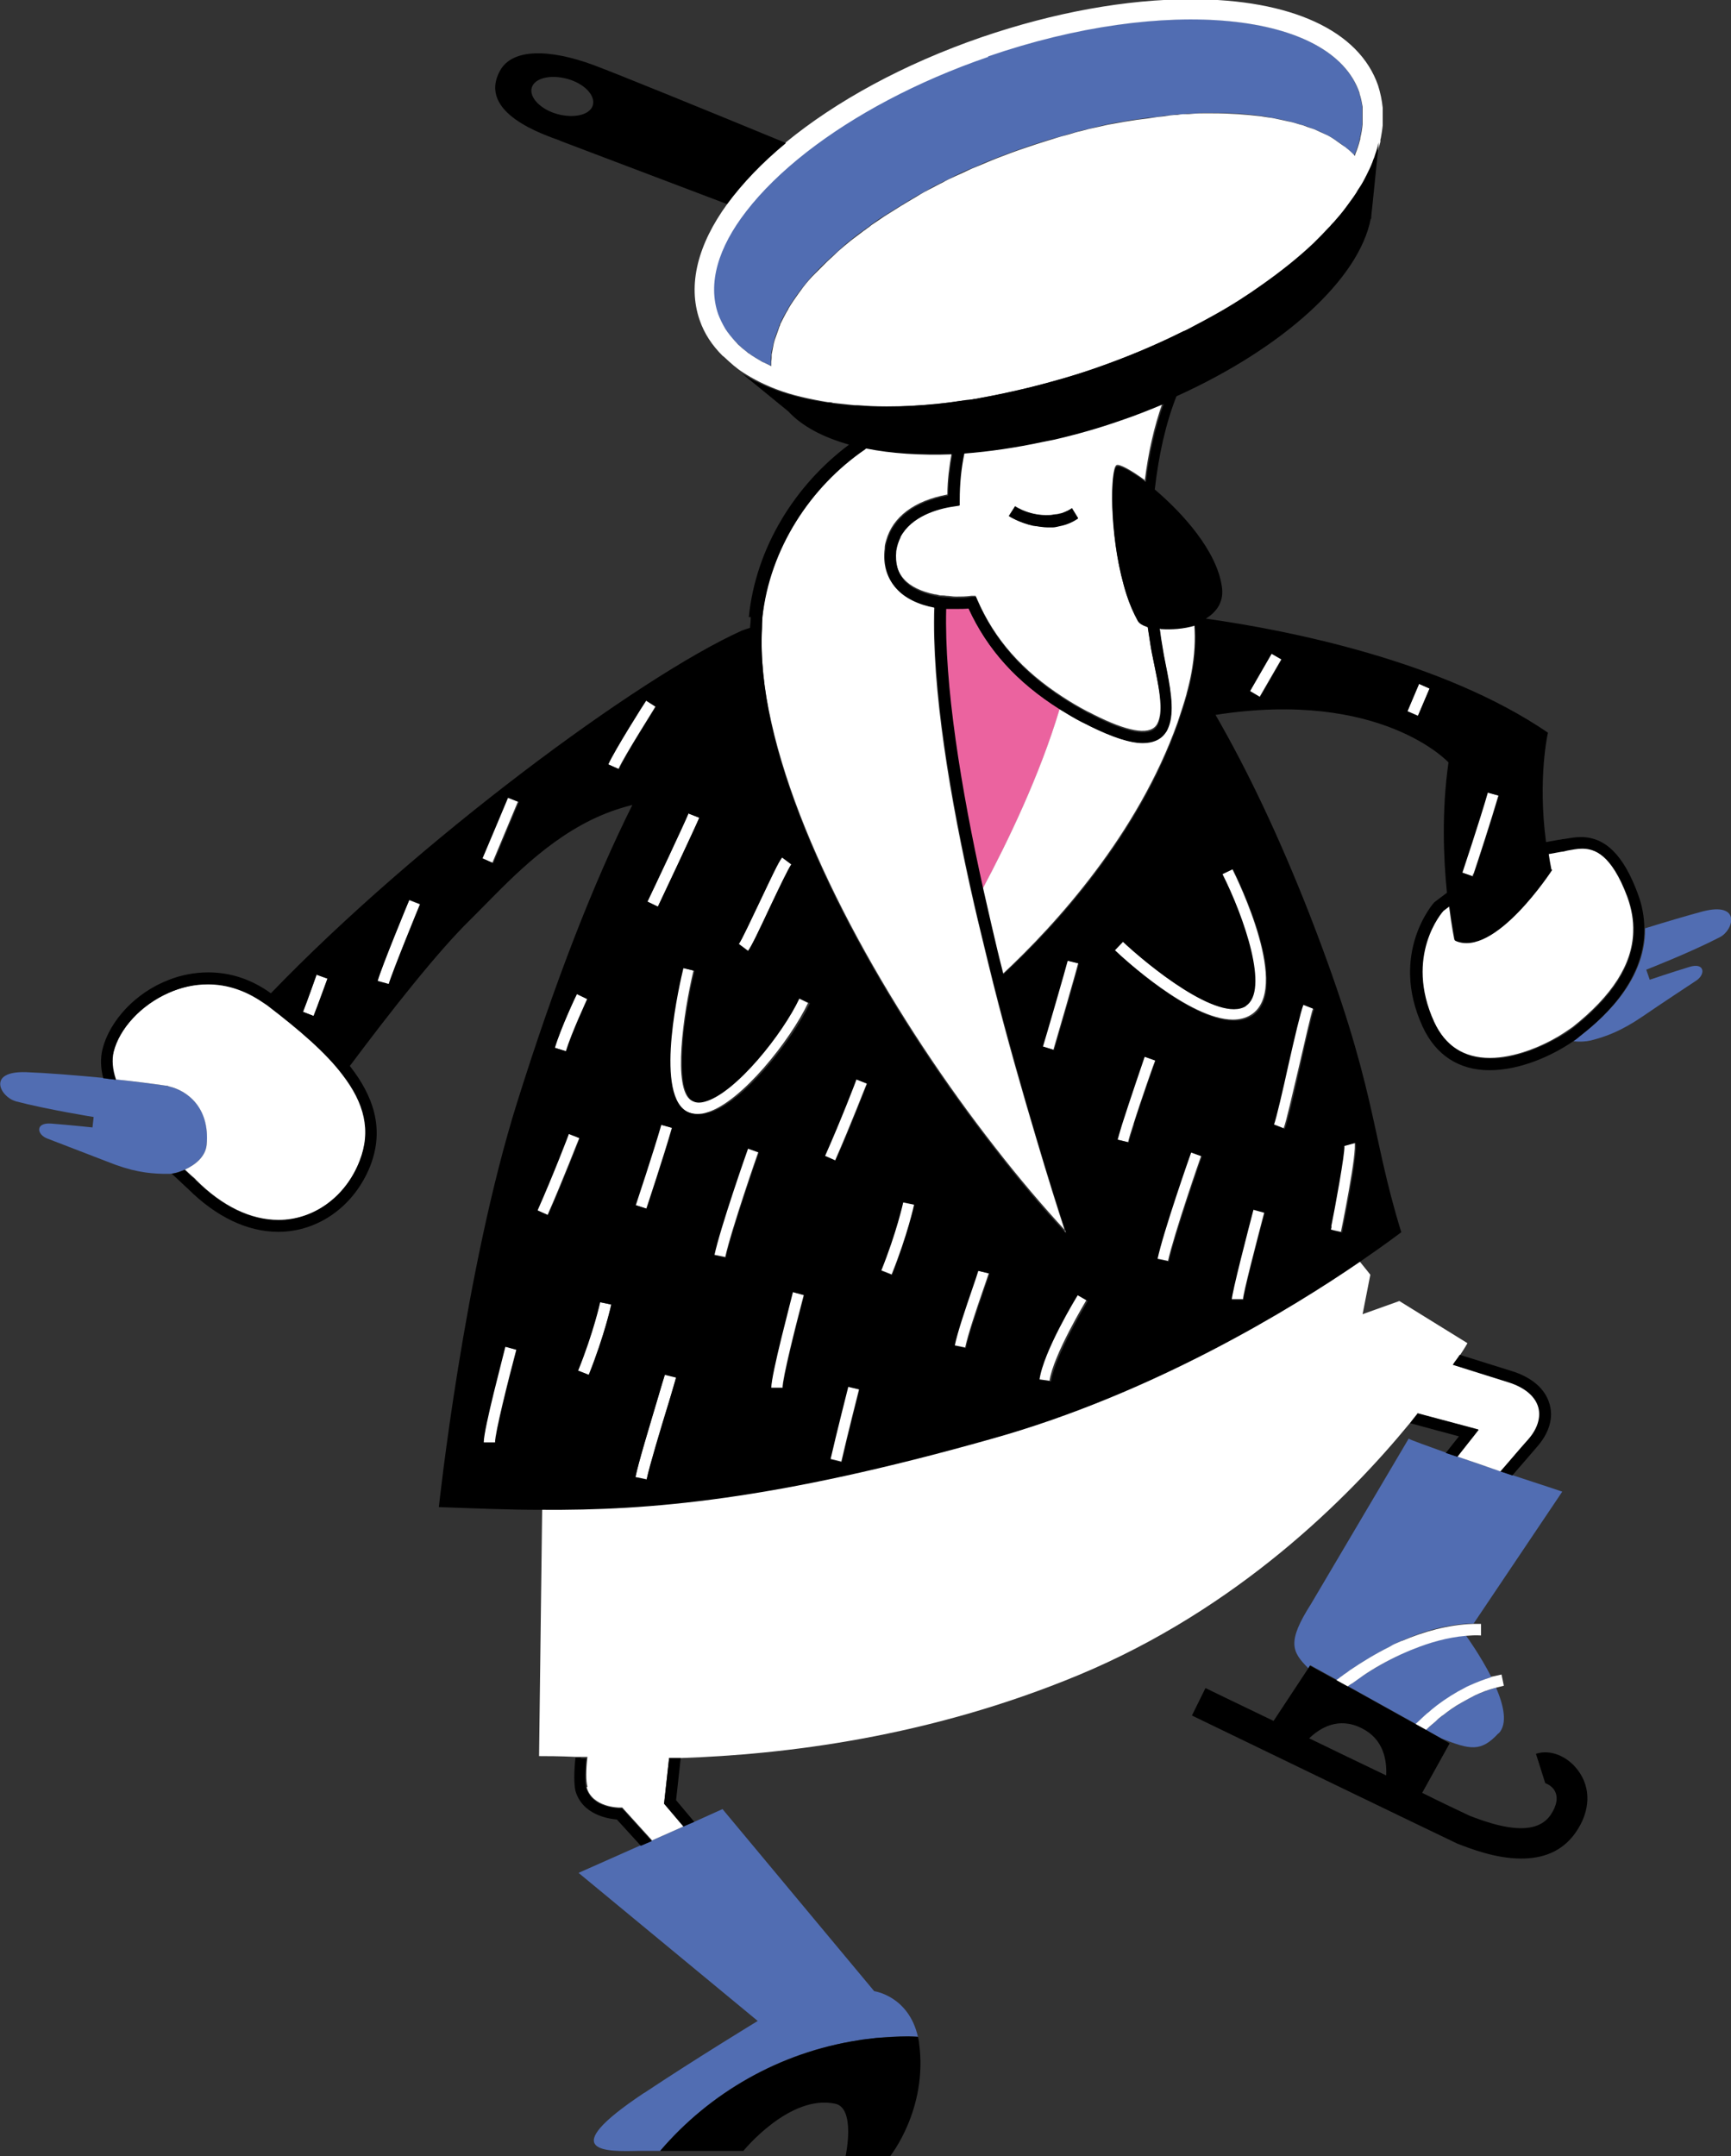 <svg width="236" height="294" viewBox="0 0 236 294" fill="none" xmlns="http://www.w3.org/2000/svg">
<rect x="0" y="0" width="236" height="294" fill="#333333" stroke="none"/>
<g clip-path="url(#clip0_5_154)">
<path d="M131.955 82.923C131.375 82.923 130.847 82.976 130.267 82.976C129.792 82.976 129.37 82.976 128.895 82.976C128.579 93.414 130.847 107.384 133.96 121.195C137.39 114.764 141.769 105.697 144.46 96.682C138.603 92.992 134.593 88.564 132.008 82.923H131.955Z" fill="#EB639F"/>
<path d="M131.955 82.923C131.375 82.923 130.847 82.976 130.267 82.976C129.792 82.976 129.37 82.976 128.895 82.976C128.579 93.414 130.847 107.384 133.96 121.195C137.39 114.764 141.769 105.697 144.46 96.682C138.603 92.992 134.593 88.564 132.008 82.923H131.955Z" fill="#EB639F"/>
<path d="M215.423 141.28C215.159 141.491 214.843 141.702 214.526 141.966C215.37 142.071 216.215 142.018 216.901 141.86C218.958 141.333 221.016 140.595 224.023 138.539C225.923 137.221 231.199 133.742 231.199 133.742C232.571 132.898 232.465 131.159 230.302 131.844C227.717 132.635 224.92 133.584 224.92 133.584L224.445 132.213C224.445 132.213 230.407 129.893 234.47 127.785C236.369 126.836 237.425 122.935 232.201 124.253C230.038 124.833 227.189 125.676 224.287 126.572C224.393 134.164 217.85 139.33 215.423 141.28Z" fill="#516DB2"/>
<path d="M206.243 201.166C205.979 201.061 205.715 201.008 205.451 200.903C205.188 200.797 204.924 200.744 204.66 200.639C202.655 199.954 200.597 199.268 198.698 198.583C198.434 198.478 198.17 198.425 197.907 198.32C197.643 198.214 197.379 198.161 197.115 198.056C194.477 197.107 192.419 196.369 192.05 196.158L178.754 218.668C175.43 223.887 176.116 225.205 178.385 227.472L178.649 227.05L182.289 229.053C182.289 229.053 182.606 228.79 182.817 228.632C183.028 228.473 183.292 228.262 183.556 228.104C183.767 227.946 184.03 227.788 184.294 227.577C185.772 226.576 187.565 225.469 189.57 224.467C189.834 224.309 190.098 224.203 190.362 224.045C190.626 223.94 190.942 223.782 191.206 223.676C194.161 222.358 197.484 221.409 200.914 221.357L212.996 203.38C212.996 203.38 210.042 202.379 206.296 201.166H206.243Z" fill="#516DB2"/>
<path d="M193.949 234.219C193.949 234.219 194.372 233.85 194.583 233.64C194.794 233.481 195.005 233.271 195.216 233.112C196.218 232.269 197.432 231.426 198.803 230.635C199.067 230.477 199.331 230.318 199.595 230.213C199.859 230.055 200.123 229.949 200.439 229.791C201.336 229.37 202.338 229.001 203.341 228.684C201.864 225.785 200.017 223.202 199.859 222.991C197.379 223.202 195.005 223.887 192.789 224.783C192.472 224.889 192.208 225.047 191.892 225.152C191.628 225.258 191.311 225.416 191.048 225.521C189.095 226.417 187.354 227.472 185.877 228.421C185.613 228.579 185.349 228.737 185.138 228.948C184.875 229.106 184.664 229.317 184.4 229.475C184.189 229.633 183.978 229.791 183.767 229.897L193.053 235.063C193.316 234.799 193.633 234.536 193.949 234.219Z" fill="#516DB2"/>
<path d="M204.343 236.328C205.557 235.01 205.029 232.585 203.974 230.108C202.972 230.371 202.022 230.74 201.072 231.162C200.756 231.32 200.439 231.478 200.175 231.636C199.859 231.795 199.542 232.005 199.226 232.164C198.329 232.691 197.484 233.271 196.746 233.85C196.535 234.009 196.271 234.219 196.06 234.378C195.849 234.588 195.638 234.747 195.427 234.957C195.057 235.274 194.741 235.59 194.424 235.854L196.482 237.013C200.439 238.595 201.916 238.911 204.291 236.328H204.343Z" fill="#516DB2"/>
<path d="M98.821 44.756C99.191 45.336 99.613 45.916 100.14 46.443C100.14 46.443 100.193 46.496 100.246 46.549C100.457 46.76 100.721 47.023 100.932 47.234C101.248 47.498 101.512 47.761 101.829 47.972C101.882 47.972 101.987 48.078 102.04 48.13C102.62 48.552 103.201 48.921 103.886 49.29C104.045 49.395 104.256 49.501 104.467 49.553C104.678 49.659 104.889 49.764 105.1 49.87C105.1 49.659 105.1 49.448 105.1 49.237C105.1 48.921 105.1 48.605 105.153 48.288C105.153 47.919 105.258 47.55 105.364 47.181C105.416 46.865 105.469 46.601 105.575 46.285C105.68 45.863 105.891 45.389 106.05 44.967C106.102 44.809 106.155 44.651 106.208 44.493C106.208 44.387 106.261 44.282 106.313 44.176C106.577 43.544 106.947 42.911 107.316 42.279C107.316 42.226 107.369 42.12 107.421 42.068C107.844 41.33 108.371 40.592 108.899 39.854C108.951 39.801 109.004 39.696 109.057 39.643C109.532 39.01 110.059 38.378 110.64 37.692C110.798 37.534 111.009 37.323 111.167 37.165C111.642 36.638 112.17 36.111 112.75 35.584C112.961 35.373 113.225 35.162 113.436 34.951C113.964 34.477 114.491 34.002 115.072 33.475C115.336 33.211 115.652 33.001 115.969 32.737C116.549 32.263 117.077 31.841 117.71 31.419C117.921 31.261 118.185 31.05 118.448 30.892C118.554 30.786 118.66 30.734 118.765 30.628C119.345 30.207 119.926 29.785 120.559 29.416C120.981 29.152 121.403 28.889 121.825 28.625C122.406 28.256 123.039 27.887 123.619 27.518C124.094 27.254 124.569 26.938 125.044 26.675C125.624 26.358 126.257 26.042 126.837 25.673C127.365 25.357 127.945 25.093 128.473 24.829C129.053 24.566 129.581 24.302 130.161 23.986C130.795 23.67 131.428 23.353 132.114 23.09C132.588 22.879 133.063 22.721 133.485 22.51C134.277 22.141 135.068 21.825 135.912 21.508C137.126 21.034 138.392 20.559 139.658 20.138C140.661 19.769 141.716 19.452 142.719 19.136C142.93 19.083 143.193 18.978 143.404 18.925C144.196 18.714 144.987 18.503 145.779 18.24C146.306 18.082 146.834 17.976 147.309 17.818C148.047 17.66 148.733 17.502 149.472 17.291C150.052 17.186 150.58 17.027 151.16 16.922C151.846 16.764 152.532 16.658 153.218 16.553C153.798 16.448 154.326 16.342 154.906 16.289C155.592 16.184 156.225 16.078 156.911 16.026C157.439 15.973 158.019 15.92 158.547 15.815C159.18 15.762 159.866 15.657 160.499 15.604C161.027 15.604 161.501 15.551 162.029 15.499C162.662 15.499 163.295 15.446 163.928 15.393C164.351 15.393 164.773 15.393 165.195 15.393C167.569 15.393 169.838 15.499 171.948 15.815C172.265 15.815 172.634 15.92 172.951 15.973C173.531 16.078 174.111 16.184 174.639 16.289C174.956 16.342 175.272 16.448 175.589 16.5C176.116 16.658 176.644 16.764 177.171 16.922C177.435 17.027 177.752 17.08 178.016 17.186C178.174 17.186 178.279 17.291 178.438 17.344C178.754 17.449 179.124 17.607 179.44 17.713C179.704 17.818 179.915 17.924 180.126 18.029C180.601 18.24 181.076 18.503 181.498 18.714C181.656 18.82 181.814 18.925 181.973 19.031C182.395 19.294 182.87 19.61 183.239 19.927C183.239 19.927 183.345 20.032 183.397 20.032C183.872 20.401 184.294 20.77 184.664 21.192C184.664 21.139 184.664 21.034 184.716 20.981C184.98 20.349 185.191 19.716 185.349 19.083C185.349 18.978 185.349 18.872 185.402 18.767C185.56 18.134 185.666 17.502 185.719 16.869C185.719 16.764 185.719 16.658 185.719 16.553C185.719 16.237 185.719 15.92 185.719 15.604C185.719 15.288 185.719 14.972 185.719 14.708C185.719 14.655 185.719 14.55 185.719 14.497C185.613 13.864 185.508 13.285 185.297 12.705C185.297 12.705 185.297 12.652 185.297 12.599C181.498 1.529 158.811 -0.633 134.646 7.644C124.833 11.018 116.338 15.604 109.901 20.612C106.524 23.248 103.728 25.989 101.618 28.73C97.872 33.633 96.394 38.536 97.819 42.753C98.083 43.438 98.399 44.071 98.769 44.704L98.821 44.756Z" fill="#516DB2"/>
<path d="M125.096 277.711C125.149 278.027 125.202 278.29 125.255 278.607C125.255 278.29 125.149 277.974 125.096 277.711Z" fill="#516DB2"/>
<path d="M87.742 285.407C75.501 293.578 82.729 293.367 87.056 293.262H90.01C96.764 285.355 106.261 279.819 117.024 278.185C117.815 278.08 118.607 277.974 119.451 277.869C120.928 277.711 122.406 277.658 123.883 277.658C124.305 277.658 124.727 277.658 125.149 277.711C123.883 272.123 119.187 271.49 119.187 271.49L98.505 246.661L94.653 248.4L93.915 248.717L93.176 249.033L88.902 250.931L88.164 251.247L87.425 251.563L78.878 255.359L103.306 275.549C103.306 275.549 94.811 280.715 87.847 285.355L87.742 285.407Z" fill="#516DB2"/>
<path d="M2.058 150.137C6.49 151.296 12.768 152.298 12.768 152.298L12.61 153.721C12.61 153.721 9.655 153.405 6.964 153.194C4.748 153.036 5.012 154.723 6.49 155.25C6.49 155.25 12.399 157.517 14.562 158.36C17.939 159.731 20.102 159.995 22.265 160.047C22.529 160.047 22.793 160.047 23.057 160.047C23.215 160.047 23.32 160.047 23.479 159.995C23.795 159.942 24.059 159.889 24.376 159.784C24.639 159.678 24.956 159.573 25.22 159.467C26.697 158.782 28.016 157.675 28.174 156.094C28.702 150.875 25.378 148.661 23.057 148.133C22.898 148.133 22.74 148.028 22.634 148.028C20.841 147.764 18.414 147.448 15.828 147.185C15.565 147.185 15.248 147.132 14.984 147.079C14.72 147.079 14.404 147.026 14.14 146.974C10.341 146.605 6.331 146.288 3.535 146.183C-1.847 146.025 0.053 149.557 2.11 150.137H2.058Z" fill="#516DB2"/>
<path d="M191.1 223.729C190.837 223.834 190.52 223.992 190.256 224.098C189.992 224.203 189.729 224.361 189.465 224.52C187.46 225.521 185.666 226.628 184.189 227.63C183.925 227.788 183.714 227.999 183.45 228.157C183.186 228.315 182.975 228.526 182.711 228.684C182.553 228.842 182.342 228.948 182.184 229.106L183.714 229.949C183.714 229.949 184.136 229.633 184.347 229.528C184.558 229.37 184.822 229.211 185.086 229.001C185.297 228.842 185.56 228.684 185.824 228.473C187.302 227.472 189.043 226.47 190.995 225.574C191.259 225.469 191.575 225.31 191.839 225.205C192.103 225.1 192.419 224.941 192.736 224.836C194.952 223.94 197.379 223.254 199.806 223.044C200.492 222.991 201.178 222.938 201.916 222.991V221.409C201.6 221.409 201.23 221.409 200.861 221.409C197.432 221.515 194.108 222.464 191.153 223.729H191.1Z" fill="white"/>
<path d="M203.288 228.684C202.286 229.001 201.283 229.37 200.386 229.791C200.123 229.897 199.806 230.055 199.542 230.213C199.278 230.371 199.015 230.477 198.751 230.635C197.379 231.426 196.165 232.269 195.163 233.112C194.952 233.323 194.741 233.481 194.53 233.64C194.319 233.85 194.108 234.009 193.897 234.219C193.58 234.536 193.264 234.799 193 235.063L194.424 235.854C194.688 235.59 195.057 235.274 195.427 234.958C195.638 234.799 195.849 234.588 196.06 234.378C196.271 234.219 196.482 234.009 196.746 233.85C197.484 233.271 198.276 232.691 199.226 232.164C199.542 232.005 199.859 231.795 200.175 231.636C200.492 231.478 200.756 231.32 201.072 231.162C201.969 230.74 202.919 230.371 203.974 230.108C204.343 230.002 204.66 229.949 205.029 229.844L204.713 228.315C204.238 228.421 203.763 228.526 203.288 228.632V228.684Z" fill="white"/>
<path d="M79.986 243.708C80.777 246.45 84.418 246.45 84.47 246.45H84.84L88.902 250.931L93.176 249.033L90.538 245.923L91.224 239.702C91.488 239.702 91.751 239.702 92.015 239.702C92.279 239.702 92.543 239.702 92.807 239.702C106.841 239.228 126.574 236.908 147.098 228.368C168.73 219.353 183.819 204.277 192.208 194.05C192.367 193.839 192.578 193.628 192.736 193.364C192.894 193.153 193.105 192.942 193.264 192.679L201.547 194.893L200.808 195.842C200.808 195.842 199.964 196.896 198.645 198.583C200.545 199.216 202.655 199.954 204.607 200.639C206.085 198.899 207.404 197.371 208.406 196.264C209.725 194.788 210.2 193.206 209.831 191.835C209.408 190.307 207.931 189.147 205.715 188.409L198.17 186.037C198.17 186.037 198.487 185.562 198.645 185.351C198.804 185.088 198.962 184.877 199.12 184.666C199.753 183.717 200.07 183.137 200.07 183.137L190.784 177.391L185.772 179.183L186.827 173.806C186.827 173.806 186.299 173.121 185.349 171.961C176.275 178.129 157.333 189.779 135.332 196C105.522 204.382 88.48 205.753 73.918 205.7L73.496 239.438C74.446 239.438 76.187 239.438 78.508 239.544C78.772 239.544 79.036 239.544 79.3 239.544C79.564 239.544 79.827 239.544 80.091 239.544C79.88 241.336 79.88 242.812 80.091 243.603L79.986 243.708Z" fill="white"/>
<path d="M198.276 128.154C198.276 128.154 197.907 126.361 197.537 123.462C197.273 123.673 197.01 123.884 196.693 124.095C196.535 124.253 191.311 130.21 195.427 139.224C196.957 142.545 199.542 144.232 203.13 144.232C206.454 144.232 209.989 142.756 212.416 141.333C213.207 140.859 213.893 140.384 214.421 140.015C219.802 135.745 222.546 131.475 222.651 127.047C222.704 125.465 222.44 123.937 221.86 122.302C219.644 116.345 217.217 115.607 215.581 115.607C214.896 115.607 214.21 115.713 213.577 115.871C213.313 115.871 213.049 115.976 212.785 116.029C212.205 116.134 211.677 116.24 211.044 116.345C211.15 117.031 211.255 117.769 211.413 118.454C211.413 118.454 203.552 130.632 198.17 128.101L198.276 128.154Z" fill="white"/>
<path d="M167.991 118.349L166.567 119.034C169.521 124.885 172.951 135.007 169.732 137.01C165.986 139.382 156.331 131.475 152.954 128.259L151.846 129.419C153.007 130.526 162.187 139.013 168.097 139.013C168.994 139.013 169.838 138.803 170.524 138.381C176.063 134.954 168.782 120.036 167.938 118.349H167.991Z" fill="white"/>
<path d="M108.846 136.061C106.577 140.911 100.193 148.924 96.025 150.137C95.286 150.348 94.706 150.295 94.231 150.031C91.699 148.45 93.123 138.328 94.548 132.318L93.018 131.949C92.596 133.636 89.061 148.661 93.334 151.402C93.862 151.718 94.442 151.876 95.075 151.876C95.497 151.876 95.919 151.824 96.394 151.665C101.09 150.295 107.791 141.755 110.165 136.747L108.74 136.061H108.846Z" fill="white"/>
<path d="M161.765 94.573C162.029 93.624 162.24 92.728 162.398 91.885C162.873 89.355 162.979 87.088 162.82 85.19C161.29 85.664 159.602 85.823 158.125 85.664C158.125 85.664 158.125 85.664 158.072 85.664C158.178 86.508 158.283 87.299 158.441 88.142C158.547 88.88 158.705 89.618 158.863 90.462C159.444 93.361 160.077 96.524 159.391 98.738C159.233 99.213 159.022 99.687 158.758 100.003C158.072 100.847 157.07 101.268 155.751 101.268C154.009 101.268 151.635 100.478 148.628 99.002C148.258 98.791 147.889 98.633 147.467 98.422C146.412 97.842 145.409 97.262 144.46 96.682C141.769 105.697 137.39 114.764 133.96 121.195C134.33 122.829 134.699 124.464 135.068 126.045C135.596 128.312 136.176 130.579 136.704 132.793C143.932 126.045 155.117 113.762 160.552 98.475C160.974 97.209 161.396 95.944 161.765 94.626V94.573Z" fill="white"/>
<path d="M173.32 89.091L170.418 94.204L171.737 94.995L174.692 89.882L173.32 89.091Z" fill="white"/>
<path d="M193.46 93.224L191.863 96.956L193.318 97.578L194.916 93.846L193.46 93.224Z" fill="white"/>
<path d="M200.914 119.087C201.442 117.558 203.341 111.706 204.291 108.438L202.761 108.016C201.705 111.706 199.331 118.876 199.278 118.981L200.492 119.403L200.756 119.508C200.756 119.508 200.756 119.35 200.861 119.139L200.914 119.087Z" fill="white"/>
<path d="M177.066 145.55C177.857 142.176 178.702 138.328 179.018 137.485L177.541 136.905C177.171 137.854 176.38 141.438 175.483 145.181C174.692 148.555 173.848 152.403 173.531 153.247L175.008 153.827C175.378 152.878 176.169 149.293 177.066 145.55Z" fill="white"/>
<path d="M116.707 147.132C116.707 147.132 114.544 152.772 112.434 157.57L113.858 158.202C115.969 153.405 118.132 147.764 118.185 147.712L116.707 147.132Z" fill="white"/>
<path d="M80.038 136.219L78.614 135.534C78.614 135.534 76.451 140.173 75.606 142.862L77.137 143.336C77.928 140.753 80.038 136.272 80.038 136.219Z" fill="white"/>
<path d="M78.983 155.145L77.506 154.565C77.506 154.565 75.343 160.205 73.232 165.003L74.657 165.635C76.767 160.838 78.93 155.197 78.983 155.145Z" fill="white"/>
<path d="M145.462 130.948C145.251 132.002 142.56 141.122 142.085 142.651L143.615 143.125C143.985 141.913 146.728 132.424 146.992 131.317L145.462 130.948Z" fill="white"/>
<path d="M67.481 196.685C67.481 195.367 69.222 188.409 70.383 184.033L68.853 183.612C68.537 184.771 65.898 194.735 65.898 196.685H67.481Z" fill="white"/>
<path d="M80.249 187.46C82.413 182.083 83.31 178.024 83.31 177.866L81.78 177.549C81.78 177.549 80.883 181.661 78.772 186.88L80.249 187.46Z" fill="white"/>
<path d="M88.269 122.935L89.694 123.62C90.327 122.302 94.864 112.655 95.339 111.495L93.862 110.916C93.44 112.023 88.955 121.564 88.269 122.935Z" fill="white"/>
<path d="M104.994 123.62C106.155 121.195 107.474 118.401 107.896 117.821L106.63 116.873C106.155 117.505 105.153 119.614 103.57 122.935C102.409 125.36 101.143 128.101 100.721 128.681L101.987 129.63C102.462 128.997 103.464 126.941 104.994 123.62Z" fill="white"/>
<path d="M97.344 171.065L98.874 171.381C99.665 167.744 103.359 157.095 103.412 156.99L101.934 156.463C101.776 156.884 98.135 167.27 97.344 171.012V171.065Z" fill="white"/>
<path d="M88.111 164.792C88.111 164.792 90.538 157.517 91.593 153.774L90.063 153.352C89.008 157.043 86.634 164.212 86.581 164.317L88.058 164.792H88.111Z" fill="white"/>
<path d="M167.886 177.127H169.468C169.468 176.389 171.262 169.484 172.37 165.266L170.84 164.845C170.154 167.48 167.886 176.126 167.886 177.127Z" fill="white"/>
<path d="M181.287 167.586L181.867 167.744L182.817 167.955C182.817 167.955 185.086 156.937 184.664 155.725L183.133 156.146C183.239 157.042 181.867 164.845 181.34 167.111C181.34 167.322 181.287 167.48 181.234 167.586H181.287Z" fill="white"/>
<path d="M152.268 155.356L153.798 155.725C153.904 155.25 154.168 154.354 154.537 153.247C155.592 149.873 157.439 144.654 157.492 144.601L156.014 144.074C155.909 144.391 153.904 150.084 152.901 153.405C152.638 154.301 152.427 154.987 152.321 155.408L152.268 155.356Z" fill="white"/>
<path d="M159.233 171.961C160.024 168.324 163.717 157.675 163.77 157.57L162.293 157.042C162.135 157.464 158.494 167.849 157.703 171.592L159.233 171.909V171.961Z" fill="white"/>
<path d="M106.683 189.2C106.683 187.882 108.424 180.923 109.585 176.548L108.055 176.126C107.738 177.286 105.1 187.249 105.1 189.2H106.683Z" fill="white"/>
<path d="M88.164 201.693C88.533 199.901 90.116 194.577 91.224 191.045C91.751 189.41 92.121 188.145 92.174 187.776L90.643 187.407C90.538 187.723 90.169 188.989 89.694 190.57C88.638 194.102 87.003 199.479 86.634 201.377L88.164 201.693Z" fill="white"/>
<path d="M148.153 177.286L146.781 176.495C146.57 176.811 142.138 184.191 141.558 188.04L143.088 188.251C143.615 184.719 148.047 177.391 148.1 177.286H148.153Z" fill="white"/>
<path d="M121.561 173.754C123.725 168.377 124.621 164.317 124.621 164.159L123.091 163.843C123.091 163.843 122.194 167.955 120.084 173.174L121.561 173.754Z" fill="white"/>
<path d="M130.056 183.401L131.586 183.717C131.955 181.977 133.116 178.498 133.907 176.231C134.33 174.966 134.699 173.965 134.804 173.595L133.274 173.226C133.169 173.595 132.852 174.544 132.43 175.757C131.586 178.235 130.425 181.608 130.056 183.453V183.401Z" fill="white"/>
<path d="M114.702 199.268C115.494 195.789 117.129 189.358 117.129 189.358L115.599 188.989C115.599 188.989 113.964 195.42 113.172 198.899L114.702 199.268Z" fill="white"/>
<path d="M70.647 109.334L69.17 108.754C69.17 108.754 66.479 115.186 65.687 117.031L67.112 117.663C67.903 115.765 70.594 109.334 70.594 109.334H70.647Z" fill="white"/>
<path d="M57.246 123.304L55.768 122.724C55.61 123.093 51.97 131.897 51.442 133.794L52.972 134.216C53.5 132.424 57.193 123.409 57.246 123.304Z" fill="white"/>
<path d="M89.377 96.366L88.058 95.522C87.9 95.786 83.732 102.323 82.888 104.221L84.312 104.853C85.103 103.061 89.324 96.471 89.324 96.366H89.377Z" fill="white"/>
<path d="M44.636 133.425L43.158 132.898C43.158 132.898 41.84 136.641 41.312 137.959L42.789 138.539C43.317 137.168 44.689 133.425 44.689 133.425H44.636Z" fill="white"/>
<path d="M145.251 168.008C144.301 165.161 142.877 160.627 141.241 155.092C139.447 149.082 137.337 141.807 135.385 134.005C134.857 131.897 134.33 129.735 133.802 127.521C133.485 126.151 133.116 124.727 132.799 123.304C129.476 108.807 126.996 93.783 127.365 82.712C125.096 82.29 123.25 81.394 122.089 80.076C120.875 78.706 120.348 76.913 120.612 74.805C120.612 74.805 120.612 74.752 120.612 74.699C120.612 74.33 120.717 74.014 120.823 73.645C121.72 70.482 124.622 68.268 129.159 67.424C129.159 65.474 129.423 63.576 129.739 61.784C125.413 61.995 121.403 61.731 117.974 60.993C110.482 66.106 104.942 74.594 103.939 83.977C103.939 84.03 103.939 84.136 103.939 84.188C103.939 84.61 103.886 85.032 103.886 85.454C103.675 89.407 104.097 93.783 105.153 98.422C109.268 116.925 122.353 139.382 135.649 156.41C138.92 160.627 142.191 164.476 145.357 167.902L145.251 168.008Z" fill="white"/>
<path d="M156.067 65.579C156.542 61.731 157.333 58.199 158.494 54.931C156.595 55.721 154.643 56.512 152.585 57.197C149.577 58.252 146.57 59.095 143.615 59.781C143.352 59.833 143.088 59.886 142.824 59.939C142.56 59.991 142.296 60.044 142.033 60.097C138.287 60.888 134.699 61.415 131.322 61.678C130.953 63.682 130.689 65.843 130.689 68.057V68.742L130.003 68.848C127.734 69.217 124.147 70.218 122.722 73.012C122.722 73.012 122.722 73.012 122.722 73.065C122.458 73.645 122.195 74.225 122.142 74.91C121.931 76.544 122.3 77.915 123.25 78.969C124.147 79.971 125.624 80.656 127.418 81.025C127.682 81.025 127.893 81.131 128.209 81.183C128.473 81.183 128.737 81.183 129.001 81.236C129.423 81.236 129.845 81.342 130.32 81.342C131.006 81.342 131.692 81.342 132.43 81.236H133.011L133.222 81.711C135.596 87.193 139.395 91.463 144.935 95.048C145.99 95.733 147.045 96.366 148.258 96.998C148.575 97.156 148.839 97.262 149.103 97.42C153.587 99.687 156.542 100.267 157.597 98.949C157.861 98.633 158.019 98.158 158.125 97.578C158.441 95.786 157.861 93.045 157.386 90.725C157.228 89.882 157.07 89.091 156.911 88.353C156.753 87.351 156.595 86.297 156.436 85.295C156.436 85.295 156.436 85.295 156.384 85.295C155.751 85.085 155.276 84.821 155.065 84.452C154.484 83.397 153.957 82.185 153.535 80.867C153.376 80.445 153.271 80.024 153.165 79.602C151.213 72.643 151.371 63.892 152.216 63.418C152.585 63.207 154.168 64.051 156.173 65.527L156.067 65.579ZM144.407 71.695C144.143 71.747 143.827 71.8 143.563 71.853C143.299 71.853 143.035 71.853 142.719 71.853C142.191 71.853 141.716 71.8 141.241 71.695C141.136 71.695 140.977 71.695 140.872 71.642C138.973 71.273 137.653 70.429 137.548 70.324L138.392 69.006C138.392 69.006 139.025 69.428 139.922 69.744C140.766 70.06 141.822 70.271 143.035 70.218C143.299 70.218 143.563 70.166 143.879 70.113C144.143 70.113 144.407 70.007 144.723 69.955C144.723 69.955 144.829 69.955 144.882 69.902C145.304 69.744 145.726 69.586 146.148 69.269L146.57 69.955L146.992 70.64C146.148 71.167 145.304 71.484 144.46 71.695H144.407Z" fill="white"/>
<path d="M99.138 27.834C95.181 33.264 93.704 38.799 95.392 43.649C96.025 45.494 97.08 47.076 98.505 48.499L98.769 48.71C99.56 49.448 100.351 50.186 101.354 50.819C102.673 51.662 104.203 52.453 105.891 53.086C107.949 53.876 110.323 54.403 112.856 54.825C112.856 54.825 113.014 54.825 113.067 54.825C113.278 54.825 113.436 54.878 113.594 54.931C114.544 55.036 115.547 55.142 116.549 55.247C116.707 55.247 116.866 55.247 117.024 55.247C118.29 55.352 119.556 55.405 120.928 55.405C123.197 55.405 125.518 55.3 127.893 55.036C129.212 54.931 130.531 54.72 131.903 54.509C132.008 54.509 132.061 54.509 132.166 54.509C132.377 54.509 132.588 54.456 132.799 54.403C133.116 54.403 133.433 54.298 133.696 54.245C136.071 53.824 138.445 53.349 140.819 52.717C143.668 52.031 146.517 51.188 149.419 50.186C153.64 48.71 157.703 47.023 161.501 45.125C161.765 45.02 162.029 44.862 162.293 44.756C162.557 44.598 162.82 44.493 163.084 44.335C163.981 43.86 164.878 43.386 165.722 42.911C168.097 41.593 170.313 40.17 172.37 38.694C174.903 36.902 177.224 35.056 179.282 33.106C179.387 33.001 179.493 32.895 179.598 32.79C180.179 32.21 180.706 31.683 181.234 31.103C181.445 30.892 181.603 30.681 181.814 30.47C181.973 30.259 182.184 30.048 182.342 29.89C182.711 29.468 183.028 29.047 183.397 28.625C183.556 28.414 183.714 28.203 183.872 27.992C184.347 27.413 184.769 26.78 185.138 26.2C185.244 26.042 185.349 25.884 185.455 25.673C185.772 25.146 186.088 24.566 186.405 24.039C186.405 23.986 186.51 23.881 186.51 23.828C186.563 23.722 186.616 23.617 186.668 23.512C186.985 22.879 187.249 22.299 187.46 21.666C187.513 21.456 187.618 21.297 187.671 21.087C187.882 20.507 188.04 19.927 188.199 19.347C188.199 19.347 188.199 19.241 188.199 19.189C188.199 19.083 188.199 18.978 188.251 18.872C188.357 18.293 188.462 17.66 188.515 17.08C188.515 16.975 188.515 16.922 188.515 16.817C188.515 16.395 188.515 15.973 188.515 15.551V15.393C188.515 15.235 188.515 15.077 188.515 14.866C188.515 14.866 188.515 14.761 188.515 14.708C188.41 13.654 188.199 12.652 187.882 11.65C185.297 4.165 176.011 -0.105 162.398 -0.105C153.587 -0.105 143.721 1.687 133.855 5.061C123.144 8.751 113.964 13.812 107.158 19.4C103.886 22.088 101.196 24.882 99.138 27.729V27.834ZM134.699 7.697C158.863 -0.633 181.551 1.581 185.349 12.652C185.349 12.652 185.349 12.705 185.349 12.757C185.56 13.337 185.666 13.97 185.771 14.55C185.771 14.602 185.771 14.708 185.771 14.761C185.771 15.077 185.771 15.341 185.771 15.657C185.771 15.973 185.771 16.289 185.771 16.606C185.771 16.711 185.771 16.817 185.771 16.922C185.719 17.555 185.613 18.187 185.455 18.82C185.455 18.925 185.455 19.031 185.402 19.136C185.244 19.769 185.033 20.401 184.769 21.034C184.769 21.087 184.769 21.192 184.716 21.245C184.347 20.823 183.925 20.454 183.45 20.085C183.45 20.085 183.345 19.98 183.292 19.98C182.87 19.663 182.448 19.4 182.025 19.083C181.867 18.978 181.709 18.872 181.551 18.767C181.129 18.503 180.654 18.293 180.179 18.082C179.968 17.976 179.704 17.871 179.493 17.765C179.176 17.607 178.807 17.502 178.49 17.396C178.332 17.344 178.174 17.291 178.068 17.238C177.805 17.133 177.488 17.027 177.224 16.975C176.697 16.817 176.222 16.658 175.641 16.553C175.325 16.5 175.008 16.395 174.692 16.342C174.111 16.237 173.584 16.078 173.003 16.026C172.687 15.973 172.317 15.92 172.001 15.868C169.89 15.604 167.622 15.446 165.247 15.446C164.825 15.446 164.403 15.446 163.981 15.446C163.348 15.446 162.715 15.499 162.082 15.551C161.554 15.551 161.079 15.551 160.552 15.657C159.919 15.657 159.285 15.762 158.6 15.868C158.072 15.92 157.544 15.973 156.964 16.078C156.331 16.184 155.645 16.237 154.959 16.342C154.379 16.448 153.851 16.5 153.271 16.606C152.585 16.711 151.899 16.869 151.213 16.975C150.633 17.08 150.105 17.238 149.525 17.344C148.786 17.502 148.1 17.66 147.361 17.871C146.834 17.976 146.359 18.134 145.831 18.293C145.04 18.503 144.249 18.714 143.457 18.978C143.246 19.031 142.982 19.136 142.771 19.189C141.769 19.505 140.766 19.821 139.711 20.19C138.445 20.612 137.179 21.087 135.965 21.561C135.121 21.877 134.33 22.246 133.538 22.563C133.063 22.773 132.588 22.932 132.166 23.142C131.48 23.459 130.847 23.775 130.214 24.039C129.634 24.302 129.053 24.566 128.526 24.882C127.945 25.146 127.418 25.462 126.89 25.726C126.257 26.042 125.677 26.358 125.096 26.727C124.621 26.991 124.147 27.307 123.672 27.571C123.039 27.94 122.458 28.309 121.878 28.678C121.456 28.941 121.034 29.205 120.612 29.468C119.979 29.89 119.398 30.312 118.818 30.681C118.712 30.786 118.607 30.839 118.501 30.945C118.237 31.103 118.026 31.314 117.763 31.472C117.182 31.893 116.602 32.368 116.021 32.79C115.705 33.053 115.441 33.264 115.125 33.528C114.544 34.002 114.017 34.477 113.489 35.004C113.278 35.215 113.014 35.425 112.803 35.636C112.275 36.163 111.748 36.691 111.22 37.218C111.062 37.376 110.851 37.587 110.693 37.745C110.112 38.378 109.585 39.01 109.11 39.696C109.057 39.748 109.004 39.854 108.951 39.906C108.424 40.644 107.896 41.383 107.474 42.12C107.474 42.173 107.421 42.279 107.369 42.331C106.999 42.964 106.683 43.597 106.366 44.229C106.366 44.335 106.313 44.44 106.261 44.545C106.208 44.704 106.155 44.862 106.102 45.02C105.944 45.442 105.786 45.916 105.628 46.338C105.522 46.654 105.469 46.918 105.416 47.234C105.364 47.603 105.258 47.972 105.205 48.341C105.205 48.657 105.205 48.974 105.153 49.29C105.153 49.501 105.153 49.712 105.153 49.922C104.942 49.817 104.731 49.712 104.52 49.606C104.308 49.501 104.15 49.448 103.939 49.343C103.306 48.974 102.673 48.605 102.093 48.183C102.04 48.183 101.934 48.078 101.881 48.025C101.565 47.761 101.248 47.55 100.985 47.287C100.721 47.076 100.51 46.865 100.299 46.601C100.299 46.601 100.246 46.549 100.193 46.496C99.718 45.969 99.243 45.389 98.874 44.809C98.505 44.176 98.188 43.544 97.924 42.858C96.447 38.641 97.924 33.739 101.723 28.836C103.834 26.095 106.63 23.353 110.007 20.718C116.444 15.71 124.938 11.123 134.752 7.749L134.699 7.697Z" fill="white"/>
<path d="M23.057 135.323C19.205 137.01 16.303 140.226 15.512 143.389C15.248 144.496 15.354 145.814 15.828 147.185C18.414 147.448 20.841 147.764 22.634 148.028C22.793 148.028 22.951 148.081 23.057 148.133C25.378 148.661 28.649 150.875 28.174 156.094C28.016 157.675 26.697 158.782 25.22 159.467C25.484 159.731 25.747 159.942 26.011 160.205C26.381 160.522 26.644 160.733 26.75 160.891C30.338 164.476 34.189 166.321 37.988 166.321C42.789 166.321 47.168 163.158 49.068 158.255C50.703 154.09 49.754 150.347 46.746 146.499C44.425 143.494 40.89 140.437 36.458 137.01C36.247 136.852 36.036 136.747 35.825 136.588C33.503 135.007 31.023 134.164 28.385 134.164C26.486 134.164 24.692 134.638 23.057 135.323Z" fill="white"/>
<path d="M92.015 239.702C91.751 239.702 91.488 239.702 91.224 239.702L90.538 245.923L93.176 249.033L93.915 248.717L94.653 248.4L92.174 245.448L92.807 239.702C92.543 239.702 92.279 239.702 92.015 239.702Z" fill="black"/>
<path d="M79.247 239.649C78.983 239.649 78.719 239.649 78.456 239.649C78.245 241.6 78.245 243.234 78.456 244.183C79.405 247.451 82.94 247.979 84.101 248.084L87.372 251.669L88.111 251.352L88.85 251.036L84.787 246.555H84.418C84.418 246.555 80.724 246.555 79.933 243.814C79.722 243.076 79.775 241.6 79.933 239.755C79.669 239.755 79.405 239.755 79.141 239.755L79.247 239.649Z" fill="black"/>
<path d="M192.789 193.364C192.789 193.364 192.419 193.786 192.261 194.049L198.909 195.842C198.487 196.369 197.854 197.16 197.115 198.109C197.379 198.214 197.643 198.267 197.907 198.372C198.17 198.478 198.434 198.53 198.698 198.636C200.017 196.949 200.861 195.895 200.861 195.895L201.6 194.946L193.316 192.732C193.316 192.732 192.947 193.153 192.789 193.417V193.364Z" fill="black"/>
<path d="M204.607 200.639C204.871 200.744 205.135 200.797 205.399 200.903C205.662 201.008 205.926 201.061 206.19 201.166C207.509 199.637 208.67 198.32 209.514 197.318C211.202 195.42 211.835 193.311 211.255 191.414C210.675 189.358 208.828 187.776 206.085 186.933L199.015 184.719C199.015 184.719 198.751 185.14 198.54 185.404C198.381 185.615 198.223 185.826 198.065 186.089L205.61 188.462C207.826 189.147 209.303 190.359 209.725 191.888C210.094 193.259 209.62 194.84 208.3 196.316C207.298 197.423 206.032 198.952 204.502 200.692L204.607 200.639Z" fill="black"/>
<path d="M182.237 229.106L178.596 227.103L178.332 227.524L173.636 234.641C168.36 232.111 164.562 230.266 164.351 230.16L162.504 233.903C163.137 234.219 197.062 250.614 198.645 251.352C200.281 251.985 203.816 253.408 207.404 253.408C210.2 253.408 212.943 252.565 214.843 249.824C216.848 246.924 216.953 243.761 215.107 241.336C213.629 239.386 211.308 238.49 209.408 239.122L210.675 243.129C210.675 243.129 211.519 243.392 211.941 244.13C212.469 245.026 212.258 246.186 211.413 247.451C209.25 250.614 203.974 248.98 200.334 247.557C198.434 246.661 196.218 245.606 193.897 244.446L197.643 237.699L196.535 237.066L194.477 235.906L193.053 235.116L183.767 229.949L182.237 229.106ZM188.99 242.074C185.455 240.387 181.867 238.648 178.49 237.013C179.915 235.643 182.448 234.009 185.666 235.643C188.621 237.119 189.095 239.966 188.99 242.074Z" fill="black"/>
<path d="M102.356 84.135C102.356 84.61 102.304 85.137 102.251 85.612C101.882 85.717 101.565 85.823 101.143 85.981C87.108 92.307 56.876 114.711 36.933 135.429C34.295 133.531 31.446 132.582 28.385 132.582C26.486 132.582 24.692 132.951 23.057 133.584C18.361 135.376 14.931 139.277 13.982 143.02C13.665 144.285 13.718 145.656 14.087 147.026C14.351 147.026 14.668 147.079 14.931 147.132C15.195 147.132 15.512 147.184 15.775 147.237C15.301 145.867 15.195 144.549 15.459 143.442C16.25 140.331 19.152 137.063 23.004 135.376C24.639 134.638 26.433 134.216 28.333 134.216C30.971 134.216 33.45 135.06 35.772 136.641C35.983 136.799 36.194 136.905 36.405 137.063C40.89 140.489 44.425 143.547 46.694 146.552C49.648 150.4 50.651 154.143 49.015 158.308C47.116 163.21 42.736 166.373 37.935 166.373C34.136 166.373 30.285 164.476 26.697 160.943C26.539 160.785 26.328 160.574 25.958 160.258C25.695 159.995 25.431 159.784 25.167 159.52C24.903 159.626 24.587 159.731 24.323 159.836C24.006 159.942 23.69 159.995 23.426 160.047C24.006 160.574 24.534 161.049 24.903 161.418C25.22 161.734 25.484 161.945 25.589 162.051C29.441 165.899 33.714 167.955 37.935 167.955C43.422 167.955 48.329 164.423 50.492 158.94C52.444 153.879 50.914 149.451 47.696 145.339C53.289 137.854 59.725 129.683 64.105 125.413C68.273 121.301 73.549 115.238 80.672 111.759C82.413 110.916 84.259 110.23 86.212 109.756C80.83 120.563 75.659 133.9 70.541 150.189C63.26 173.332 59.831 205.489 59.831 205.489C64.474 205.647 69.064 205.858 73.865 205.858C88.427 205.963 105.469 204.593 135.279 196.158C157.281 189.99 176.222 178.34 185.297 172.119C188.99 169.589 191.048 168.008 191.048 168.008C186.721 153.985 187.829 148.555 178.543 124.675C174.375 114.026 170.049 104.959 165.722 97.473C188.304 93.941 197.484 103.957 197.484 103.957C196.535 110.547 196.799 117.083 197.273 121.722C196.693 122.144 196.165 122.566 195.532 123.04C195.48 123.093 189.359 129.946 193.949 139.962C195.743 143.863 198.909 145.919 203.077 145.919C207.245 145.919 211.572 143.969 214.421 142.018C214.737 141.807 215.054 141.597 215.318 141.333C217.745 139.435 224.234 134.216 224.182 126.625C224.182 125.096 223.918 123.515 223.285 121.828C221.332 116.556 218.853 114.131 215.529 114.131C214.685 114.131 213.946 114.289 213.26 114.395C212.996 114.395 212.785 114.5 212.521 114.5C211.941 114.606 211.361 114.711 210.78 114.817C209.619 106.013 211.044 99.898 211.044 99.898C196.693 90.093 175.641 85.928 164.403 84.346C165.933 83.397 166.936 81.974 166.567 79.865C165.828 75.068 161.29 70.007 157.439 66.739C157.966 62.1 158.916 57.777 160.393 54.034C175.061 47.392 185.297 38.009 186.879 29.837H186.932L186.985 29.152L187.091 28.203L187.987 19.4C187.829 19.98 187.671 20.559 187.46 21.139C187.407 21.35 187.354 21.508 187.249 21.719C187.038 22.352 186.774 22.932 186.457 23.564C186.405 23.67 186.352 23.775 186.299 23.881C186.299 23.933 186.194 24.039 186.194 24.091C185.93 24.619 185.613 25.198 185.244 25.726C185.138 25.884 185.033 26.042 184.927 26.253C184.558 26.833 184.083 27.465 183.661 28.045C183.503 28.256 183.345 28.467 183.186 28.678C182.87 29.099 182.5 29.521 182.131 29.943C181.973 30.154 181.762 30.365 181.603 30.523C181.445 30.734 181.234 30.945 181.023 31.155C180.495 31.735 179.968 32.263 179.387 32.842C179.282 32.948 179.176 33.053 179.071 33.159C177.013 35.109 174.692 36.954 172.159 38.747C170.102 40.223 167.886 41.646 165.511 42.964C164.667 43.438 163.77 43.913 162.873 44.387C162.609 44.545 162.346 44.651 162.082 44.809C161.818 44.967 161.554 45.073 161.29 45.178C157.492 47.076 153.482 48.763 149.208 50.239C146.359 51.24 143.457 52.031 140.608 52.769C138.181 53.349 135.807 53.876 133.485 54.298C133.169 54.351 132.852 54.403 132.588 54.456C132.377 54.456 132.166 54.509 131.955 54.562C131.85 54.562 131.797 54.562 131.691 54.562C130.32 54.772 129.001 54.931 127.682 55.089C125.307 55.3 122.986 55.458 120.717 55.458C119.345 55.458 118.079 55.405 116.813 55.3C116.655 55.3 116.496 55.3 116.338 55.3C115.336 55.247 114.333 55.142 113.383 54.983C110.534 54.614 107.896 53.982 105.628 53.138C103.939 52.506 102.462 51.768 101.09 50.871L107.474 56.09C109.374 58.146 112.223 59.622 115.758 60.624C108.424 66.106 103.042 74.647 102.093 84.135H102.356ZM42.789 138.539L41.312 137.959C41.84 136.641 43.158 132.898 43.158 132.898L44.636 133.425C44.636 133.425 43.264 137.221 42.736 138.539H42.789ZM53.025 134.164L51.495 133.742C52.022 131.844 55.663 123.04 55.821 122.671L57.298 123.251C57.298 123.251 53.552 132.371 53.025 134.164ZM67.218 117.663L65.793 117.031C66.584 115.186 69.275 108.754 69.275 108.754L70.752 109.334C70.752 109.334 68.062 115.765 67.27 117.663H67.218ZM67.534 196.685H65.951C65.951 194.788 68.642 184.771 68.906 183.612L70.436 184.033C69.275 188.409 67.534 195.42 67.534 196.685ZM78.667 135.534L80.091 136.219C80.091 136.219 77.981 140.753 77.189 143.336L75.659 142.862C76.451 140.173 78.561 135.692 78.667 135.534ZM73.285 165.055C75.395 160.311 77.559 154.67 77.559 154.618L79.036 155.197C79.036 155.197 76.873 160.891 74.71 165.688L73.285 165.055ZM80.302 187.46L78.825 186.88C80.935 181.661 81.832 177.549 81.832 177.549L83.362 177.866C83.362 177.866 82.413 182.083 80.302 187.46ZM202.813 108.069L204.343 108.491C203.394 111.706 201.494 117.558 200.967 119.139C200.914 119.35 200.861 119.508 200.861 119.508L200.597 119.403L199.384 118.981C199.384 118.981 201.811 111.706 202.866 108.016L202.813 108.069ZM211.519 118.559C211.361 117.821 211.255 117.136 211.15 116.451C211.73 116.345 212.31 116.24 212.891 116.134C213.154 116.134 213.418 116.029 213.682 115.976C214.315 115.871 215.001 115.713 215.687 115.713C217.323 115.713 219.75 116.398 221.966 122.408C222.546 123.989 222.81 125.571 222.757 127.152C222.599 131.58 219.908 135.85 214.526 140.12C213.999 140.542 213.313 141.017 212.521 141.438C210.042 142.862 206.507 144.338 203.235 144.338C199.648 144.338 197.062 142.651 195.532 139.33C191.417 130.315 196.64 124.358 196.799 124.2C197.115 123.937 197.379 123.778 197.643 123.567C198.012 126.467 198.381 128.259 198.381 128.259C203.763 130.737 211.624 118.612 211.624 118.612L211.519 118.559ZM193.475 93.255L194.899 93.888L193.316 97.631L191.892 96.998L193.475 93.255ZM173.373 89.144L174.744 89.934L171.79 95.048L170.418 94.257L173.373 89.144ZM103.57 122.988C105.153 119.666 106.102 117.558 106.63 116.925L107.896 117.874C107.474 118.454 106.155 121.195 104.994 123.673C103.412 126.994 102.462 129.05 101.987 129.683L100.721 128.734C101.143 128.154 102.409 125.413 103.57 122.988ZM95.339 111.495C94.864 112.655 90.327 122.302 89.694 123.62L88.269 122.935C88.955 121.512 93.44 111.97 93.862 110.916L95.339 111.495ZM90.116 153.352L91.646 153.774C90.591 157.517 88.164 164.739 88.164 164.792L86.686 164.317C86.686 164.317 89.113 157.042 90.169 153.352H90.116ZM84.365 104.853L82.94 104.221C83.784 102.323 87.9 95.786 88.111 95.522L89.43 96.366C89.43 96.366 85.156 103.061 84.418 104.853H84.365ZM91.224 191.097C90.169 194.629 88.533 199.954 88.164 201.746L86.634 201.43C87.003 199.532 88.638 194.208 89.694 190.623C90.169 188.989 90.538 187.776 90.643 187.46L92.174 187.829C92.068 188.198 91.699 189.41 91.224 191.097ZM98.927 171.487L97.397 171.171C98.188 167.428 101.829 157.042 101.987 156.621L103.464 157.148C103.464 157.148 99.718 167.849 98.927 171.54V171.487ZM106.736 189.252H105.153C105.153 187.354 107.844 177.338 108.107 176.179L109.637 176.6C108.477 180.976 106.736 187.987 106.736 189.252ZM96.553 151.718C96.078 151.876 95.656 151.929 95.234 151.929C94.6 151.929 93.967 151.771 93.493 151.455C89.219 148.713 92.754 133.742 93.176 132.002L94.706 132.371C93.229 138.381 91.857 148.502 94.389 150.084C94.864 150.4 95.445 150.4 96.183 150.189C100.351 148.977 106.736 140.964 109.004 136.114L110.429 136.799C108.055 141.807 101.354 150.347 96.658 151.718H96.553ZM114.755 199.374L113.225 199.005C114.017 195.526 115.652 189.094 115.652 189.094L117.182 189.463C117.182 189.463 115.547 195.895 114.755 199.374ZM113.911 158.255L112.486 157.622C114.597 152.878 116.76 147.29 116.76 147.184L118.237 147.764C118.237 147.764 116.074 153.458 113.911 158.255ZM121.614 173.859L120.137 173.279C122.247 168.06 123.144 163.948 123.144 163.948L124.674 164.265C124.674 164.265 123.725 168.482 121.614 173.859ZM134.013 176.337C133.222 178.656 132.008 182.136 131.691 183.822L130.161 183.506C130.531 181.661 131.691 178.287 132.536 175.81C132.958 174.597 133.274 173.648 133.38 173.279L134.91 173.648C134.804 174.017 134.488 175.019 134.013 176.284V176.337ZM143.246 188.356L141.716 188.145C142.244 184.297 146.728 176.917 146.939 176.6L148.311 177.391C148.311 177.391 143.827 184.824 143.299 188.356H143.246ZM143.721 143.178L142.191 142.704C142.666 141.175 145.304 132.055 145.568 131.001L147.098 131.37C146.834 132.477 144.09 141.913 143.721 143.178ZM154.643 153.3C154.273 154.407 154.009 155.303 153.904 155.777L152.374 155.408C152.479 154.987 152.69 154.301 152.954 153.405C154.009 150.084 155.962 144.391 156.067 144.074L157.544 144.601C157.544 144.601 155.698 149.873 154.59 153.247L154.643 153.3ZM159.338 172.014L157.808 171.698C158.6 167.955 162.24 157.57 162.398 157.148L163.876 157.675C163.876 157.675 160.13 168.377 159.338 172.067V172.014ZM169.521 177.233H167.938C167.938 176.284 170.207 167.586 170.893 164.95L172.423 165.372C171.315 169.589 169.521 176.495 169.521 177.233ZM181.498 167.217C181.973 164.95 183.397 157.148 183.292 156.252L184.822 155.83C185.244 157.042 182.975 167.955 182.975 168.06L182.025 167.849L181.445 167.691C181.445 167.691 181.498 167.428 181.551 167.217H181.498ZM175.641 145.287C176.486 141.544 177.33 137.959 177.699 137.01L179.176 137.59C178.86 138.434 177.963 142.282 177.224 145.656C176.38 149.451 175.536 152.983 175.167 153.932L173.689 153.352C174.006 152.509 174.903 148.661 175.641 145.287ZM169.838 137.168C173.109 135.112 169.627 125.044 166.672 119.192L168.097 118.507C168.941 120.194 176.169 135.06 170.682 138.539C169.943 138.961 169.152 139.172 168.255 139.172C162.293 139.172 153.165 130.684 152.004 129.577L153.112 128.417C156.542 131.633 166.197 139.541 169.89 137.168H169.838ZM158.23 85.77C159.655 85.875 161.396 85.77 162.926 85.295C163.084 87.246 162.979 89.46 162.504 91.99C162.346 92.834 162.135 93.73 161.871 94.679C161.501 95.997 161.079 97.262 160.657 98.527C155.276 113.815 144.09 126.098 136.809 132.846C136.229 130.632 135.701 128.365 135.174 126.098C134.804 124.464 134.435 122.882 134.066 121.248C131.006 107.436 128.737 93.414 129.001 83.028C129.423 83.028 129.898 83.028 130.372 83.028C130.953 83.028 131.48 83.028 132.061 82.976C134.646 88.616 138.656 93.045 144.512 96.735C145.462 97.315 146.465 97.947 147.52 98.474C147.942 98.685 148.311 98.844 148.681 99.054C151.688 100.53 154.062 101.321 155.803 101.321C157.122 101.321 158.178 100.899 158.811 100.056C159.127 99.687 159.285 99.265 159.444 98.791C160.13 96.629 159.497 93.414 158.916 90.514C158.758 89.724 158.6 88.933 158.494 88.195C158.336 87.351 158.23 86.561 158.125 85.717C158.125 85.717 158.125 85.717 158.178 85.717L158.23 85.77ZM130.847 68.9V68.215C130.847 65.948 131.058 63.84 131.48 61.837C134.91 61.573 138.498 61.046 142.191 60.255C142.455 60.202 142.719 60.15 142.982 60.097C143.246 60.044 143.51 59.991 143.774 59.939C146.728 59.253 149.736 58.41 152.743 57.356C154.801 56.67 156.753 55.88 158.652 55.089C157.492 58.304 156.7 61.889 156.225 65.737C154.273 64.261 152.69 63.418 152.268 63.629C151.371 64.103 151.266 72.802 153.218 79.813C153.324 80.234 153.482 80.656 153.587 81.078C154.009 82.396 154.537 83.608 155.117 84.663C155.328 85.032 155.803 85.295 156.436 85.506C156.436 85.506 156.436 85.506 156.489 85.506C156.647 86.508 156.806 87.509 156.964 88.564C157.07 89.302 157.281 90.093 157.439 90.936C157.914 93.255 158.494 95.997 158.178 97.789C158.072 98.316 157.914 98.791 157.65 99.16C156.595 100.478 153.64 99.898 149.155 97.631C148.892 97.473 148.628 97.367 148.311 97.209C147.15 96.577 146.042 95.944 144.987 95.259C139.447 91.674 135.649 87.404 133.274 81.921L133.063 81.394H132.483C131.797 81.552 131.111 81.552 130.372 81.552C129.898 81.552 129.476 81.5 129.053 81.447C128.79 81.447 128.526 81.447 128.262 81.394C127.998 81.394 127.734 81.289 127.471 81.236C125.677 80.867 124.199 80.182 123.302 79.18C122.406 78.126 122.036 76.808 122.194 75.121C122.3 74.436 122.511 73.803 122.775 73.276C122.775 73.276 122.775 73.276 122.775 73.223C124.252 70.429 127.787 69.375 130.056 69.059L130.742 68.953L130.847 68.9ZM118.079 61.151C121.509 61.837 125.466 62.1 129.845 61.942C129.528 63.734 129.317 65.579 129.264 67.583C124.727 68.426 121.825 70.587 120.928 73.803C120.823 74.119 120.77 74.488 120.717 74.857C120.717 74.857 120.717 74.91 120.717 74.963C120.453 77.072 120.981 78.864 122.194 80.234C123.355 81.552 125.202 82.449 127.471 82.87C127.101 93.993 129.634 108.965 132.905 123.462C133.222 124.885 133.538 126.256 133.907 127.679C134.435 129.841 134.963 132.002 135.49 134.164C137.495 141.913 139.553 149.188 141.347 155.25C142.982 160.785 144.46 165.319 145.357 168.166C142.191 164.792 138.92 160.891 135.649 156.673C122.353 139.646 109.268 117.189 105.153 98.685C104.15 94.046 103.675 89.724 103.886 85.717C103.886 85.295 103.886 84.874 103.939 84.452C103.939 84.399 103.939 84.294 103.939 84.241C104.942 74.857 110.482 66.37 117.974 61.257L118.079 61.151Z" fill="black"/>
<path d="M76.345 19.189L99.138 27.834C101.196 25.04 103.886 22.194 107.158 19.505C96.816 15.235 84.154 10.069 80.883 8.856C75.026 6.695 69.856 6.537 68.167 9.647C65.002 15.446 74.287 18.398 76.398 19.189H76.345ZM72.494 11.967C72.863 10.649 75.026 10.122 77.348 10.754C79.669 11.387 81.199 13.021 80.83 14.339C80.46 15.657 78.297 16.184 75.976 15.551C73.707 14.919 72.124 13.285 72.494 11.967Z" fill="black"/>
<path d="M101.354 293.262C101.354 293.262 107.632 285.513 113.858 286.831C116.707 287.41 115.283 294 115.283 294H121.35C121.35 294 126.521 287.569 125.307 278.607C125.307 278.29 125.202 277.974 125.149 277.711C124.727 277.711 124.305 277.658 123.883 277.658C122.406 277.658 120.928 277.763 119.451 277.869C118.66 277.974 117.815 278.027 117.024 278.185C106.261 279.872 96.764 285.354 90.01 293.262H101.354Z" fill="black"/>
<path d="M141.294 71.747C141.769 71.8 142.244 71.905 142.771 71.905C143.035 71.905 143.299 71.905 143.615 71.905C143.879 71.905 144.143 71.8 144.46 71.747C145.304 71.589 146.148 71.273 146.992 70.693L146.57 70.007L146.148 69.322C145.726 69.586 145.304 69.797 144.882 69.955C144.882 69.955 144.776 69.955 144.723 70.007C144.46 70.113 144.196 70.166 143.879 70.166C143.615 70.166 143.352 70.271 143.035 70.271C141.822 70.324 140.766 70.06 139.922 69.797C139.025 69.48 138.445 69.111 138.392 69.059L137.548 70.377C137.548 70.377 138.973 71.273 140.872 71.695C140.977 71.695 141.083 71.695 141.241 71.747H141.294Z" fill="black"/>
</g>
<defs>
<clipPath id="clip0_5_154">
<rect width="236" height="294" fill="white"/>
</clipPath>
</defs>
</svg>
